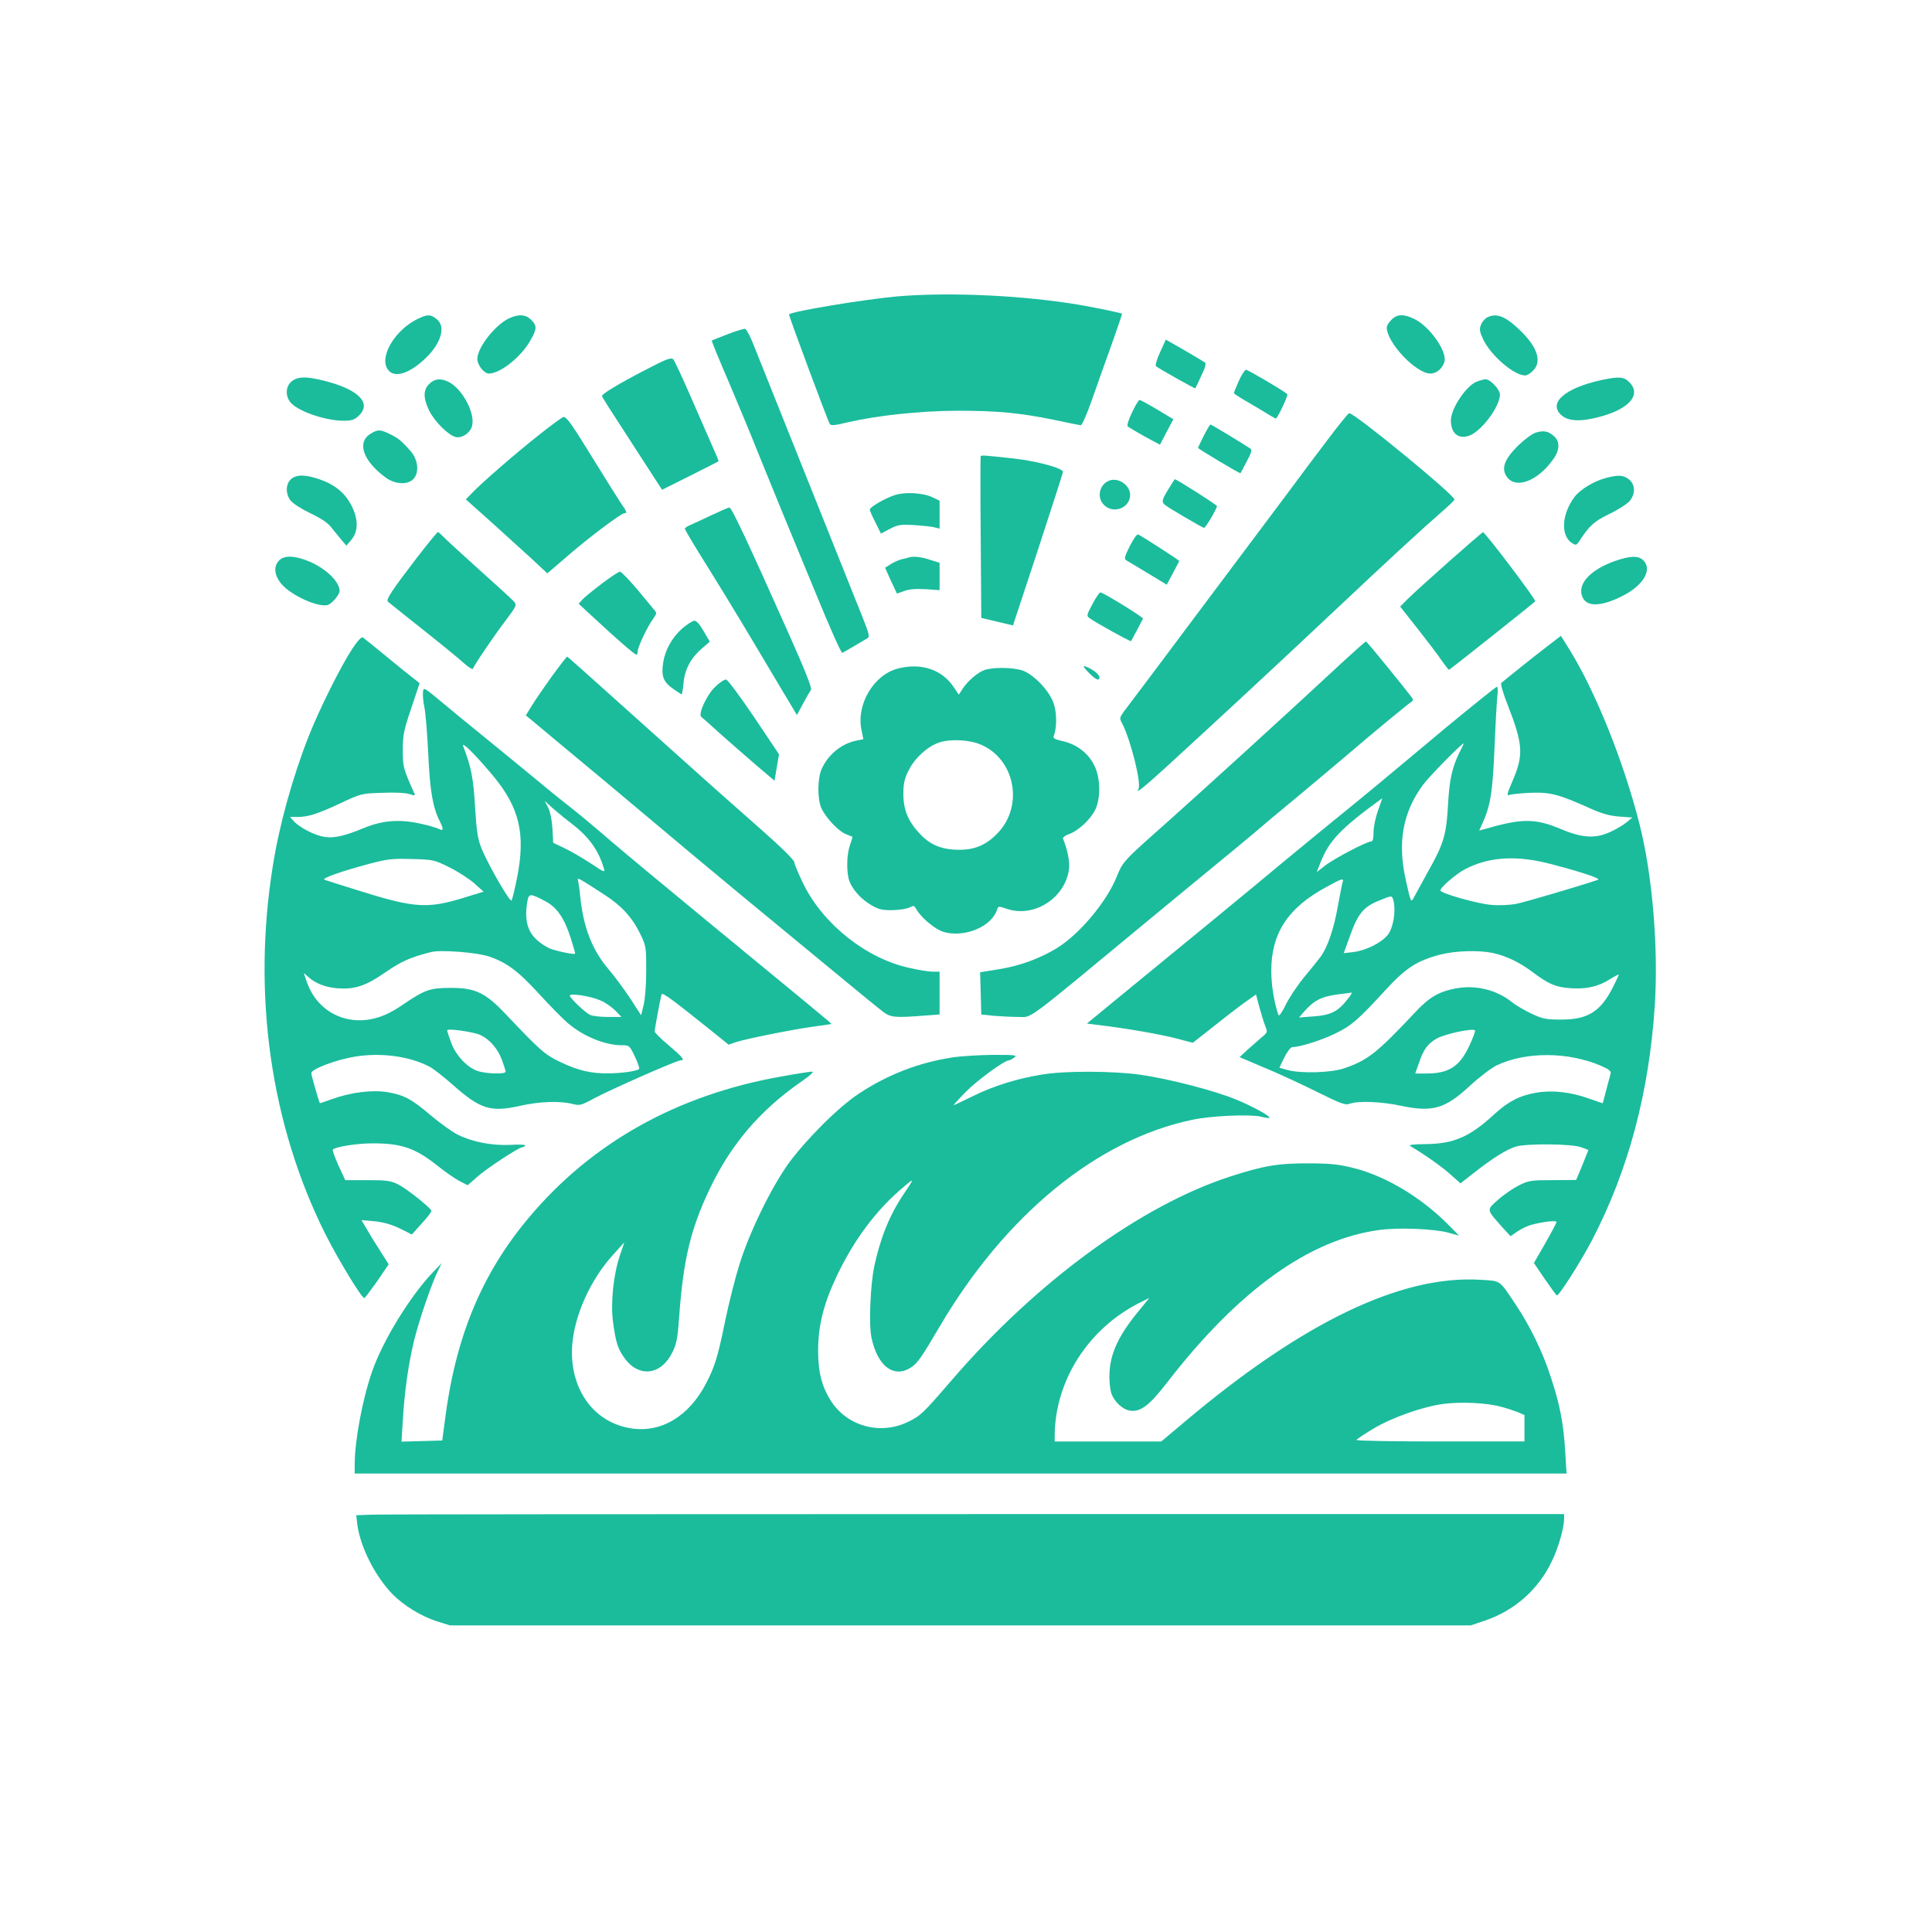 <?xml version="1.0" standalone="no"?>
<!DOCTYPE svg PUBLIC "-//W3C//DTD SVG 20010904//EN"
 "http://www.w3.org/TR/2001/REC-SVG-20010904/DTD/svg10.dtd">
<svg version="1.0" xmlns="http://www.w3.org/2000/svg"
 width="1024pt" height="1024pt" viewBox="0 0 1024 1024"
 preserveAspectRatio="xMidYMid meet">

<g transform="translate(0,1024) scale(0.1,-0.1)"
fill="#1ABC9C" stroke="none">
<path d="M4755 8669 c-167 -15 -548 -77 -573 -95 -4 -2 205 -564 216 -581 6
-10 27 -8 92 8 159 37 382 61 585 62 211 0 330 -11 515 -49 69 -15 131 -27
138 -28 7 0 31 54 61 139 27 77 74 210 105 295 30 85 54 155 53 157 -7 6 -195
44 -287 57 -291 43 -648 57 -905 35z"/>
<path d="M2212 8549 c-115 -57 -198 -191 -161 -260 28 -53 101 -39 188 37 96
84 129 181 75 223 -33 26 -48 26 -102 0z"/>
<path d="M2703 8555 c-76 -33 -173 -156 -173 -218 0 -32 36 -77 61 -77 60 0
170 87 220 175 35 61 36 79 4 110 -27 28 -64 31 -112 10z"/>
<path d="M7375 8545 c-14 -13 -25 -31 -25 -40 0 -81 155 -245 232 -245 32 0
65 28 74 64 14 55 -79 186 -159 225 -57 28 -92 27 -122 -4z"/>
<path d="M7883 8558 c-12 -6 -27 -23 -33 -38 -10 -24 -8 -36 9 -74 38 -86 164
-196 225 -196 9 0 28 11 41 25 48 47 25 123 -64 210 -80 78 -127 98 -178 73z"/>
<path d="M3855 8468 c-44 -17 -81 -32 -83 -33 -1 -1 37 -96 87 -211 49 -115
121 -288 159 -384 69 -171 168 -412 310 -755 76 -185 130 -305 136 -305 2 0
30 16 62 35 33 19 65 38 73 43 11 6 6 27 -26 107 -22 55 -154 384 -292 730
-139 347 -267 668 -286 715 -18 47 -39 86 -46 87 -8 1 -50 -12 -94 -29z"/>
<path d="M6149 8374 c-17 -37 -27 -70 -22 -75 12 -11 206 -120 208 -117 2 2
16 31 32 66 21 43 27 65 19 71 -6 4 -55 34 -109 65 l-98 56 -30 -66z"/>
<path d="M3420 8279 c-143 -74 -230 -127 -229 -138 0 -6 18 -34 206 -324 l112
-173 148 74 c81 41 149 75 151 77 2 1 -9 29 -24 61 -14 33 -66 151 -115 263
-49 113 -94 210 -101 217 -11 11 -39 0 -148 -57z"/>
<path d="M6566 8221 c-14 -32 -26 -61 -26 -64 0 -4 33 -25 73 -48 39 -23 89
-52 110 -66 22 -13 40 -23 41 -21 20 26 64 124 59 129 -18 17 -208 129 -219
129 -6 0 -23 -26 -38 -59z"/>
<path d="M1546 8219 c-30 -24 -35 -72 -10 -107 33 -48 184 -102 285 -102 44 0
58 5 81 27 69 66 0 138 -180 184 -98 25 -142 24 -176 -2z"/>
<path d="M8485 8225 c-190 -42 -280 -120 -211 -184 31 -29 83 -36 158 -21 188
37 277 122 203 195 -28 29 -58 30 -150 10z"/>
<path d="M2275 8205 c-33 -32 -32 -76 0 -142 29 -58 101 -129 139 -139 32 -8
73 17 86 52 24 63 -45 200 -121 239 -41 22 -77 18 -104 -10z"/>
<path d="M7824 8216 c-56 -25 -134 -143 -134 -204 0 -67 38 -101 95 -82 64 21
164 153 165 218 0 28 -51 82 -77 82 -10 -1 -32 -7 -49 -14z"/>
<path d="M6000 8054 c-18 -36 -28 -70 -23 -74 4 -4 45 -28 89 -53 l82 -44 35
67 36 68 -85 51 c-47 28 -89 51 -94 51 -5 0 -23 -30 -40 -66z"/>
<path d="M7029 7899 c-63 -83 -150 -199 -194 -259 -44 -59 -255 -341 -469
-626 -214 -286 -399 -533 -412 -549 -20 -29 -21 -33 -6 -60 45 -87 103 -319
86 -347 -18 -29 28 8 153 122 273 250 576 531 867 805 340 320 481 449 583
538 39 34 72 65 72 69 2 23 -528 458 -558 458 -5 0 -60 -68 -122 -151z"/>
<path d="M2857 7935 c-123 -97 -311 -260 -360 -313 l-28 -29 128 -114 c70 -63
167 -151 216 -196 l88 -82 107 92 c115 100 285 227 302 227 15 0 13 8 -19 53
-15 23 -77 121 -136 217 -122 199 -151 240 -168 240 -7 -1 -65 -43 -130 -95z"/>
<path d="M6380 7930 c-16 -33 -30 -61 -30 -64 0 -5 222 -138 225 -134 1 2 16
30 33 62 24 45 29 62 20 68 -55 36 -208 128 -212 128 -3 0 -19 -27 -36 -60z"/>
<path d="M1964 7941 c-74 -45 -40 -144 80 -232 49 -36 115 -40 146 -9 33 33
27 101 -12 147 -48 55 -68 72 -113 93 -50 24 -62 25 -101 1z"/>
<path d="M8140 7947 c-20 -6 -61 -37 -96 -71 -72 -72 -89 -121 -56 -165 47
-64 162 -21 243 93 36 48 38 94 7 123 -31 28 -56 33 -98 20z"/>
<path d="M5198 7822 c-2 -4 -2 -198 0 -432 l3 -425 84 -20 84 -20 132 400 c72
220 132 406 133 414 1 19 -137 57 -262 71 -158 17 -172 18 -174 12z"/>
<path d="M1542 7700 c-29 -27 -29 -79 -1 -114 12 -15 59 -45 105 -67 57 -27
93 -51 111 -76 16 -20 40 -49 54 -66 l25 -29 27 32 c36 43 37 107 1 178 -33
67 -87 112 -166 140 -79 28 -127 28 -156 2z"/>
<path d="M8509 7706 c-62 -17 -133 -60 -163 -99 -69 -91 -76 -207 -13 -246 19
-12 23 -11 37 10 54 83 78 105 160 145 46 22 94 53 107 68 32 38 31 88 -3 115
-30 24 -58 25 -125 7z"/>
<path d="M5880 7693 c-54 -20 -69 -92 -27 -131 51 -48 137 -13 137 55 0 51
-62 94 -110 76z"/>
<path d="M6205 7667 c-50 -80 -52 -87 -25 -107 21 -16 178 -108 201 -118 7 -3
69 101 69 116 0 6 -214 142 -223 142 -1 0 -11 -15 -22 -33z"/>
<path d="M4743 7616 c-53 -17 -133 -64 -133 -77 0 -5 13 -36 30 -68 l29 -59
48 25 c42 22 57 24 128 20 44 -3 92 -8 108 -12 l27 -7 0 74 0 74 -37 18 c-49
24 -146 30 -200 12z"/>
<path d="M3770 7509 c-47 -22 -97 -46 -112 -52 -16 -6 -28 -15 -28 -20 0 -5
58 -102 129 -215 119 -192 177 -288 386 -640 l79 -132 32 60 c18 34 37 66 42
73 7 8 -28 98 -117 297 -219 491 -303 670 -315 670 -6 0 -49 -19 -96 -41z"/>
<path d="M2209 7283 c-132 -172 -165 -222 -153 -232 5 -4 88 -71 184 -147 96
-76 195 -157 219 -179 24 -22 46 -35 48 -29 6 19 109 171 173 255 59 79 60 82
43 102 -10 11 -94 88 -188 172 -93 84 -179 162 -189 174 -11 11 -22 21 -25 21
-4 0 -54 -62 -112 -137z"/>
<path d="M7680 7264 c-96 -85 -194 -174 -217 -197 l-42 -42 94 -119 c52 -66
109 -141 127 -168 18 -26 35 -48 38 -48 4 0 441 347 457 363 6 7 -265 366
-277 366 -3 0 -84 -70 -180 -155z"/>
<path d="M5988 7345 c-28 -56 -31 -68 -18 -75 8 -5 60 -36 115 -69 l99 -60 33
62 c18 33 33 62 33 64 0 4 -202 134 -217 140 -7 3 -25 -22 -45 -62z"/>
<path d="M1480 7270 c-33 -33 -26 -83 16 -130 41 -45 138 -96 201 -106 38 -6
45 -3 73 24 16 17 30 39 30 49 0 53 -80 127 -176 163 -70 26 -118 26 -144 0z"/>
<path d="M4815 7285 c-5 -2 -21 -6 -35 -9 -14 -3 -39 -14 -57 -25 l-32 -20 31
-69 32 -68 40 14 c28 10 64 12 114 9 l72 -5 0 72 0 73 -51 16 c-48 16 -90 20
-114 12z"/>
<path d="M8558 7266 c-135 -48 -204 -128 -168 -196 25 -47 98 -44 205 9 114
56 165 141 115 191 -26 26 -69 25 -152 -4z"/>
<path d="M3189 7146 c-46 -35 -93 -73 -103 -85 l-19 -21 79 -73 c117 -109 218
-197 227 -197 4 0 7 8 7 18 0 22 52 132 81 171 20 28 21 32 7 48 -8 10 -50 60
-92 111 -43 50 -83 92 -90 92 -7 0 -51 -29 -97 -64z"/>
<path d="M5790 7038 c-31 -59 -32 -62 -14 -75 31 -23 215 -125 219 -121 2 2
51 95 63 119 3 7 -211 139 -226 139 -5 0 -24 -28 -42 -62z"/>
<path d="M3616 6909 c-54 -48 -91 -114 -101 -181 -11 -71 0 -101 50 -137 24
-17 45 -31 48 -31 2 0 7 27 10 60 6 72 39 133 98 184 l41 35 -32 55 c-20 35
-38 56 -49 56 -10 0 -39 -19 -65 -41z"/>
<path d="M1867 6801 c-60 -91 -173 -317 -230 -461 -87 -221 -157 -474 -191
-690 -110 -684 -11 -1371 278 -1950 70 -138 192 -340 207 -340 3 0 33 40 68
89 l61 90 -43 68 c-24 37 -57 90 -72 117 l-29 49 70 -6 c47 -5 89 -17 133 -38
l64 -32 53 59 c29 32 52 62 51 66 -5 17 -133 119 -176 140 -40 20 -62 23 -164
23 l-117 0 -14 30 c-33 68 -56 128 -52 132 15 15 127 33 211 33 155 0 226 -25
347 -121 37 -30 88 -65 112 -78 l45 -23 51 45 c49 44 221 157 240 157 5 0 11
4 14 8 3 5 -32 7 -77 4 -97 -5 -202 15 -279 53 -29 14 -93 60 -142 101 -106
90 -142 109 -230 125 -81 14 -195 0 -295 -36 -36 -13 -66 -23 -66 -22 -12 32
-45 148 -45 159 0 22 133 72 233 88 137 22 288 2 394 -54 17 -8 72 -51 122
-95 148 -131 201 -147 358 -112 101 23 210 27 277 10 40 -10 46 -8 118 31 88
47 435 200 455 200 25 0 12 16 -62 79 -41 34 -75 68 -75 74 0 14 30 175 36
195 4 14 39 -11 243 -174 l113 -91 37 13 c49 17 313 70 421 84 47 6 86 12 87
13 1 2 -106 91 -667 552 -208 171 -438 362 -511 425 -74 64 -165 140 -204 170
-38 30 -122 97 -185 150 -63 52 -180 148 -260 213 -80 65 -188 153 -240 197
-93 77 -95 79 -98 53 -2 -15 1 -53 8 -85 6 -32 15 -143 20 -247 9 -194 24
-281 61 -354 22 -43 20 -54 -8 -39 -10 5 -53 18 -97 27 -108 24 -199 17 -296
-23 -104 -43 -157 -55 -208 -48 -50 7 -130 47 -163 82 l-22 24 39 0 c58 0 107
16 229 73 109 51 111 52 222 55 66 3 125 0 144 -7 24 -8 30 -8 26 2 -60 134
-62 142 -62 232 0 80 5 104 45 222 l44 132 -29 23 c-17 13 -82 65 -145 117
-63 52 -120 98 -126 102 -7 6 -27 -15 -57 -60z m744 -670 c143 -171 176 -311
129 -546 -12 -60 -25 -114 -29 -118 -9 -9 -125 192 -159 277 -20 49 -26 88
-34 219 -9 151 -20 211 -63 322 -12 31 66 -46 156 -154z m427 -263 c84 -65
135 -137 162 -229 8 -25 4 -24 -69 25 -43 28 -105 64 -138 80 l-61 29 -4 76
c-3 46 -12 90 -23 111 l-18 35 44 -40 c25 -22 73 -61 107 -87z m-656 -225 c46
-23 105 -61 132 -85 l49 -44 -104 -32 c-191 -59 -262 -55 -546 34 -98 30 -185
58 -193 61 -19 7 86 44 235 84 98 26 123 29 227 26 114 -3 119 -4 200 -44z
m823 -146 c89 -58 145 -118 188 -206 31 -64 32 -69 32 -196 0 -76 -6 -152 -14
-183 l-13 -53 -57 88 c-32 48 -83 118 -114 154 -88 102 -135 223 -152 389 -3
36 -9 73 -11 82 -6 20 -3 18 141 -75z m-312 -35 c59 -32 98 -88 132 -194 14
-44 25 -82 23 -83 -6 -6 -113 17 -139 30 -103 54 -135 122 -114 247 8 44 15
44 98 0z m-303 -291 c97 -33 156 -77 271 -203 57 -62 124 -130 149 -151 82
-70 197 -117 286 -117 39 0 41 -1 69 -60 16 -33 26 -63 22 -66 -10 -11 -95
-23 -163 -23 -91 -1 -160 15 -252 59 -85 41 -105 58 -288 251 -110 117 -163
143 -294 143 -111 0 -137 -9 -255 -89 -55 -38 -101 -60 -147 -72 -159 -41
-309 39 -362 193 l-16 47 23 -20 c38 -35 89 -55 153 -61 94 -7 150 11 256 84
85 59 133 80 243 108 50 13 241 -2 305 -23z m591 -233 c26 -10 61 -35 80 -54
l33 -34 -73 0 c-40 0 -82 5 -94 11 -28 14 -107 90 -107 102 0 14 109 -2 161
-25z m-634 -184 c49 -24 91 -72 113 -131 11 -30 20 -58 20 -63 0 -14 -95 -12
-144 2 -57 17 -119 82 -145 152 -11 31 -21 60 -21 65 0 12 140 -8 177 -25z"/>
<path d="M8199 6813 c-72 -55 -225 -178 -242 -193 -5 -4 11 -59 36 -121 80
-207 83 -261 23 -400 -27 -62 -31 -79 -18 -73 9 4 60 10 113 12 105 4 149 -7
318 -83 62 -28 103 -39 154 -43 l69 -5 -29 -24 c-15 -13 -53 -36 -83 -50 -81
-39 -150 -36 -265 12 -140 59 -210 58 -412 -1 l-23 -6 20 44 c40 91 51 160 61
388 5 124 12 249 15 278 4 29 3 52 -2 52 -5 0 -124 -96 -265 -212 -140 -117
-306 -256 -369 -308 -63 -52 -150 -124 -194 -159 -45 -36 -182 -149 -306 -251
-200 -167 -450 -372 -897 -738 l-142 -117 62 -8 c146 -17 332 -50 412 -71 l87
-23 126 99 c69 55 145 113 168 128 l41 29 18 -67 c10 -37 24 -82 31 -100 13
-32 13 -34 -19 -60 -17 -15 -51 -45 -75 -66 l-42 -39 127 -54 c71 -29 196 -87
279 -128 133 -66 155 -74 178 -65 44 16 165 12 272 -11 168 -35 234 -16 369
110 48 44 110 91 139 105 155 73 379 72 554 -4 39 -17 52 -28 49 -39 -2 -9
-13 -47 -23 -86 -10 -38 -19 -71 -19 -72 0 -1 -31 9 -69 23 -99 36 -196 47
-281 33 -89 -15 -148 -45 -222 -112 -134 -124 -218 -160 -371 -161 -67 -1 -88
-4 -76 -11 76 -45 168 -110 212 -150 l53 -47 74 58 c97 76 170 122 220 137 57
17 299 15 347 -4 l37 -14 -32 -80 -33 -79 -124 -1 c-116 0 -129 -2 -180 -28
-30 -15 -80 -49 -110 -76 -62 -55 -63 -49 22 -145 l44 -48 38 26 c21 14 55 30
75 35 61 16 131 24 131 14 0 -4 -27 -55 -60 -113 l-60 -104 57 -84 c32 -46 61
-86 64 -88 10 -6 125 175 186 291 194 372 304 785 334 1250 19 304 -13 688
-81 956 -84 332 -233 703 -372 927 l-45 72 -74 -57z m-463 -560 c-39 -79 -54
-146 -61 -275 -8 -158 -23 -209 -98 -343 -33 -60 -69 -125 -79 -144 -20 -39
-19 -41 -47 85 -45 199 -16 358 91 504 32 44 205 220 216 220 1 0 -8 -21 -22
-47z m-432 -308 c-13 -36 -24 -88 -24 -115 0 -35 -4 -50 -13 -50 -23 0 -201
-93 -245 -129 l-43 -33 21 53 c45 114 108 180 326 338 1 1 -9 -28 -22 -64z
m918 -285 c164 -43 265 -77 248 -83 -97 -33 -389 -119 -435 -128 -33 -6 -92
-9 -132 -5 -70 6 -257 58 -268 75 -7 12 80 88 130 114 129 67 274 75 457 27z
m-1106 -97 c-3 -10 -15 -69 -26 -131 -21 -117 -53 -210 -89 -261 -11 -15 -50
-64 -86 -107 -36 -43 -81 -110 -100 -149 -20 -41 -36 -63 -39 -55 -23 66 -38
159 -38 235 0 198 88 333 289 442 87 48 97 51 89 26z m270 -98 c13 -54 -1
-141 -29 -178 -33 -43 -114 -84 -184 -93 l-51 -6 33 91 c43 121 73 156 160
190 64 26 63 26 71 -4z m526 -276 c70 -15 141 -49 208 -99 87 -66 127 -83 207
-88 85 -5 144 9 208 49 25 16 45 26 45 23 0 -2 -13 -31 -30 -64 -66 -132 -134
-174 -275 -174 -80 0 -97 3 -157 31 -37 18 -85 45 -105 62 -82 65 -191 92
-298 72 -89 -17 -139 -46 -213 -125 -205 -218 -252 -255 -377 -298 -69 -24
-230 -29 -302 -9 l-42 12 26 54 c15 30 34 55 42 55 39 0 154 36 226 71 87 42
121 71 267 230 108 118 168 157 290 189 83 21 202 25 280 9z m-772 -248 c-48
-62 -88 -82 -177 -88 l-78 -6 25 29 c54 62 93 82 184 94 34 4 65 8 69 9 5 0
-5 -17 -23 -38z m649 -241 c-52 -113 -109 -150 -231 -150 l-57 0 19 54 c25 74
46 103 94 131 43 25 198 58 204 43 2 -4 -11 -40 -29 -78z"/>
<path d="M7124 6738 c-314 -292 -783 -719 -1009 -919 -154 -137 -167 -152
-195 -223 -54 -136 -201 -311 -323 -384 -90 -54 -195 -92 -302 -109 l-100 -16
3 -112 3 -112 67 -7 c37 -3 95 -6 129 -6 77 0 20 -42 693 515 91 75 237 196
325 268 88 72 192 158 231 191 39 34 133 113 210 176 76 63 202 169 280 235
141 121 327 274 347 287 7 4 7 11 1 20 -57 74 -239 298 -244 298 -3 0 -55 -46
-116 -102z"/>
<path d="M2927 6658 c-41 -57 -89 -127 -107 -156 l-33 -54 26 -21 c14 -12 99
-83 188 -157 90 -74 279 -232 419 -350 140 -118 372 -312 515 -430 143 -118
361 -298 485 -400 124 -103 241 -198 261 -213 39 -30 66 -32 217 -20 l82 6 0
113 0 114 -37 0 c-21 0 -77 9 -124 20 -227 50 -452 228 -559 441 -27 56 -50
109 -50 119 0 11 -69 79 -172 170 -238 210 -364 322 -721 643 -169 152 -309
277 -311 277 -2 0 -38 -46 -79 -102z"/>
<path d="M4757 6696 c-127 -34 -219 -190 -191 -325 l10 -49 -35 -7 c-80 -15
-154 -76 -187 -153 -21 -49 -22 -157 -1 -204 21 -49 90 -123 130 -139 17 -7
33 -13 35 -14 1 -1 -5 -21 -13 -45 -19 -53 -19 -150 -2 -193 20 -48 63 -94
116 -125 38 -22 57 -27 112 -26 36 1 76 7 89 14 21 11 25 11 35 -6 25 -47 102
-111 148 -124 111 -31 253 29 282 119 6 19 8 19 51 4 144 -49 309 56 330 210
5 38 -9 109 -32 162 -2 6 12 17 32 24 48 17 110 74 137 125 32 62 31 174 -4
241 -32 64 -93 110 -164 126 -44 10 -55 16 -50 28 17 43 17 120 0 172 -23 69
-110 159 -171 177 -52 15 -150 16 -195 1 -38 -13 -92 -60 -119 -103 l-18 -28
-27 40 c-62 94 -175 131 -298 98z m445 -404 c175 -77 223 -315 93 -460 -60
-66 -121 -95 -205 -96 -94 -1 -158 24 -214 84 -63 67 -88 127 -88 213 0 54 6
80 27 122 32 66 102 130 164 150 61 20 163 14 223 -13z"/>
<path d="M5775 6670 c25 -25 43 -36 49 -30 12 12 -8 36 -45 56 -45 23 -46 17
-4 -26z"/>
<path d="M3789 6598 c-44 -43 -90 -143 -72 -158 5 -3 49 -42 98 -87 50 -44
135 -119 190 -166 l100 -85 12 70 12 70 -132 197 c-73 108 -139 197 -148 199
-9 2 -36 -16 -60 -40z"/>
<path d="M5045 4635 c-179 -28 -342 -92 -492 -191 -110 -72 -284 -247 -376
-374 -91 -128 -205 -362 -257 -529 -23 -73 -57 -208 -76 -300 -40 -195 -55
-243 -101 -332 -92 -179 -245 -268 -407 -238 -197 35 -320 216 -303 442 13
159 97 345 217 477 l59 65 -24 -71 c-34 -102 -49 -249 -36 -349 14 -108 26
-145 61 -193 76 -106 195 -91 254 31 22 44 28 75 36 192 22 298 60 459 160
670 112 237 266 418 484 570 50 34 72 55 60 55 -11 0 -82 -11 -159 -25 -555
-97 -1010 -352 -1343 -750 -251 -299 -390 -637 -445 -1082 l-13 -98 -108 -3
-108 -3 7 113 c9 153 30 302 61 428 28 110 89 289 124 362 l21 43 -49 -51
c-121 -128 -263 -360 -320 -524 -51 -147 -92 -366 -92 -492 l0 -48 3211 0
3212 0 -7 117 c-9 148 -28 248 -76 393 -43 134 -110 271 -186 385 -90 134 -76
125 -189 132 -420 25 -940 -225 -1565 -752 l-125 -105 -282 0 -283 0 0 33 c3
291 178 564 448 701 l54 27 -66 -81 c-103 -127 -146 -224 -146 -337 0 -34 5
-74 11 -90 15 -42 58 -82 94 -89 58 -11 105 24 203 151 377 487 753 757 1124
806 100 14 293 6 367 -15 l54 -15 -49 50 c-142 146 -330 261 -501 306 -82 21
-121 26 -238 27 -168 1 -247 -12 -425 -70 -476 -154 -1031 -561 -1480 -1084
-151 -175 -161 -184 -229 -217 -146 -70 -318 -23 -405 109 -50 77 -70 154 -70
273 1 132 30 247 100 394 92 193 212 353 357 473 54 46 54 44 -4 -42 -74 -110
-122 -229 -155 -380 -21 -102 -30 -310 -15 -380 32 -150 116 -215 206 -160 37
23 56 50 153 215 349 595 837 995 1342 1100 98 21 302 30 360 17 24 -6 46 -9
48 -7 8 8 -88 61 -176 97 -115 48 -360 111 -510 132 -143 20 -398 21 -517 1
-132 -21 -257 -60 -365 -113 -52 -25 -99 -48 -105 -50 -5 -2 22 28 60 67 61
63 208 171 233 171 4 0 17 7 28 15 17 13 5 14 -116 14 -74 -1 -171 -7 -215
-14z m2906 -1850 c30 -7 71 -21 92 -29 l37 -16 0 -70 0 -70 -445 0 c-245 0
-445 3 -445 8 0 4 40 30 88 59 100 60 262 117 372 132 91 12 228 6 301 -14z"/>
<path d="M1971 2212 l-83 -3 6 -50 c16 -119 94 -273 186 -368 59 -60 153 -118
235 -144 l70 -22 2705 0 2705 0 77 26 c156 53 282 165 352 312 35 71 66 178
66 227 l0 25 -3118 0 c-1714 0 -3155 -1 -3201 -3z"/>
</g>
</svg>
